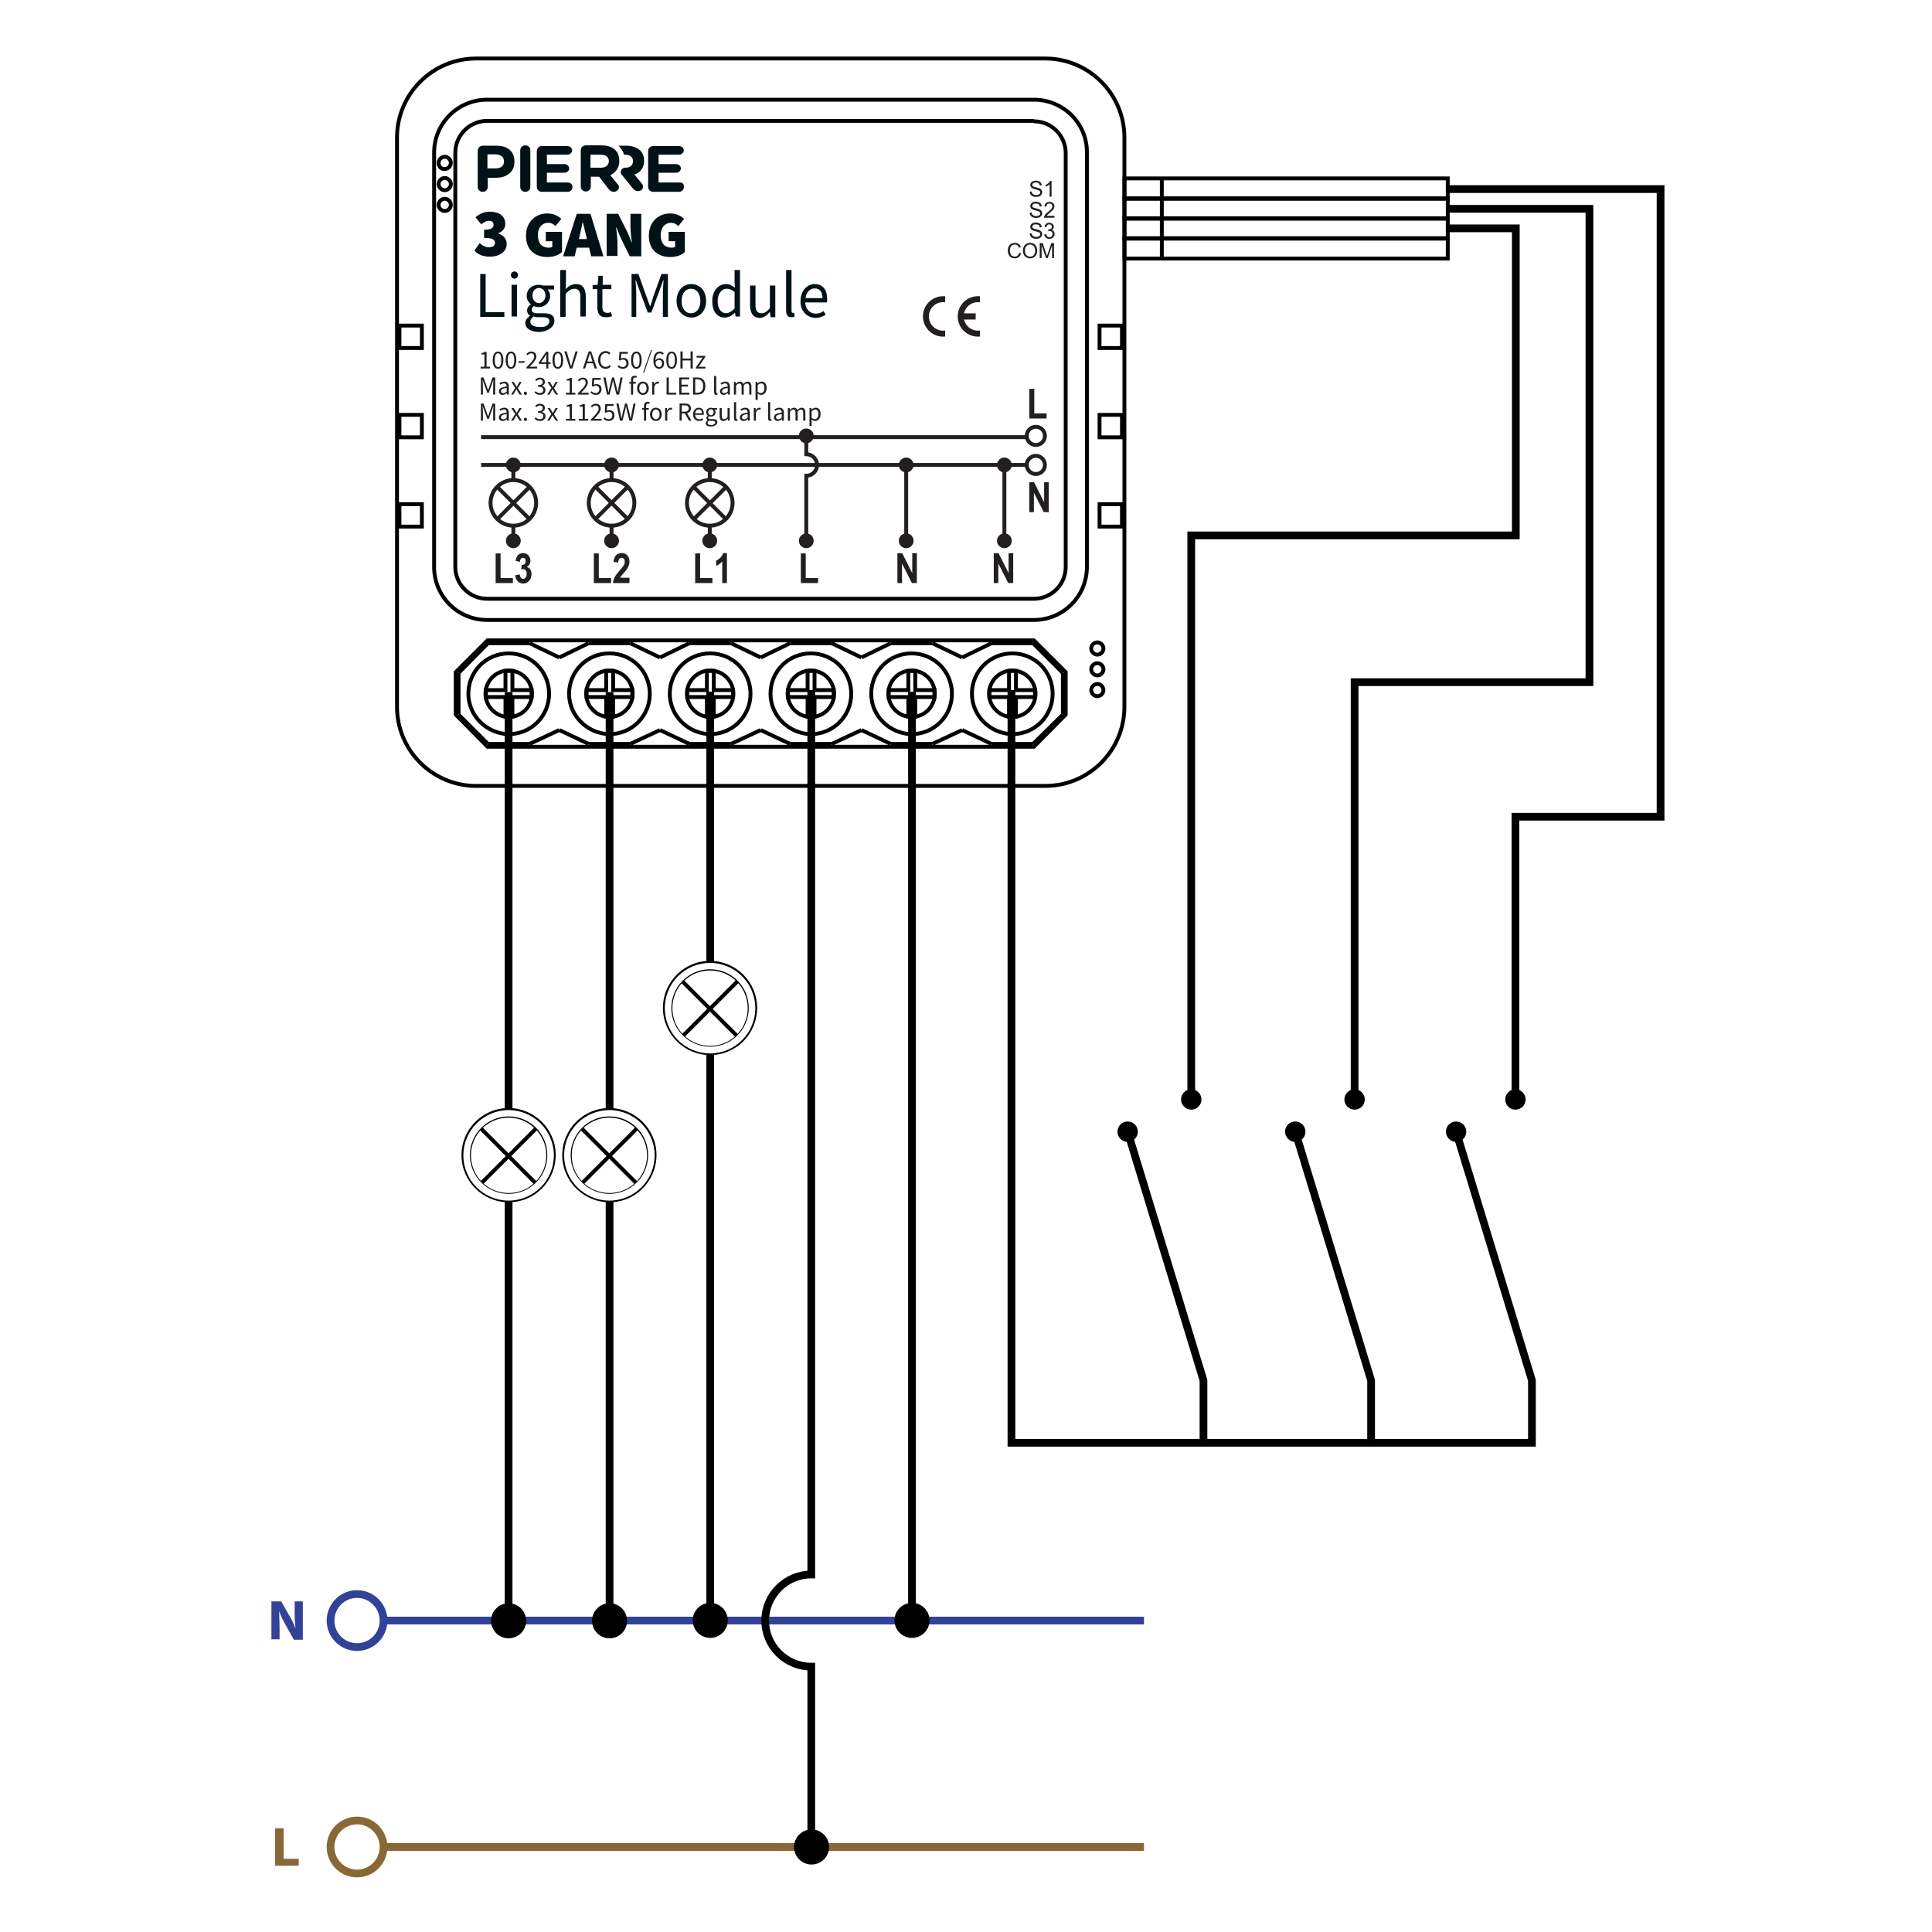 <?xml version="1.0" encoding="utf-8"?>
<!-- Generator: Adobe Illustrator 27.8.1, SVG Export Plug-In . SVG Version: 6.00 Build 0)  -->
<svg version="1.1" xmlns="http://www.w3.org/2000/svg" xmlns:xlink="http://www.w3.org/1999/xlink" x="0px" y="0px"
	 viewBox="0 0 500 500" style="enable-background:new 0 0 500 500;" xml:space="preserve">
<style type="text/css">
	.st0{display:none;}
	.st1{display:inline;}
	.st2{fill:none;stroke:#000000;stroke-width:2;stroke-miterlimit:10;}
	.st3{fill:none;stroke:#000000;stroke-width:2;stroke-linecap:round;stroke-miterlimit:10;}
	.st4{fill:none;stroke:#000000;stroke-linecap:round;stroke-miterlimit:10;}
	.st5{fill:#011216;}
	.st6{fill:none;stroke:#000000;stroke-miterlimit:10;}
	.st7{fill:#231F20;}
	.st8{fill-rule:evenodd;clip-rule:evenodd;fill:#231F20;}
	.st9{fill:none;stroke:#896837;stroke-width:2;stroke-miterlimit:10;}
	.st10{fill:none;stroke:#314297;stroke-width:2;stroke-miterlimit:10;}
	.st11{fill:#896837;}
	.st12{fill:#314297;}
	.st13{fill:none;}
</style>
<g id="Layer_3" class="st0">
</g>
<g id="Layer_1">
</g>
<g id="Layer_2">
</g>
<g id="Layer_4">
	<g>
		<g>
			<path class="st5" d="M122.767,64.839l1.382-1.913c0.691,0.638,1.506,1.063,2.303,1.063
				c0.992,0,1.629-0.354,1.629-1.063c0-0.85-0.443-1.346-2.799-1.346v-2.126
				c1.878,0,2.444-0.496,2.444-1.275c0-0.673-0.407-1.028-1.169-1.028c-0.744,0-1.275,0.319-1.984,0.921
				l-1.523-1.842c1.098-0.921,2.267-1.452,3.648-1.452c2.48,0,4.074,1.134,4.074,3.17
				c0,1.08-0.602,1.895-1.807,2.427v0.071c1.276,0.389,2.161,1.275,2.161,2.692
				c0,2.126-2.019,3.295-4.357,3.295C124.946,66.433,123.618,65.831,122.767,64.839z"/>
		</g>
		<path class="st5" d="M136.125,61.021c0-3.636,2.517-5.781,5.501-5.781c1.678,0,2.797,0.653,3.636,1.399
			L143.77,58.504c-0.559-0.466-1.026-0.839-1.958-0.839c-1.492,0-2.611,1.212-2.611,3.17
			c0,2.051,0.932,3.263,2.89,3.263c0.28,0,0.653-0.093,0.839-0.186v-1.492h-1.678v-2.424h4.196
			v5.221c-0.746,0.746-2.144,1.305-3.73,1.305C138.549,66.522,136.125,64.751,136.125,61.021
			L136.125,61.021z M149.271,55.334h3.543l3.357,11.002h-3.17l-1.305-5.315
			c-0.28-1.026-0.559-2.424-0.839-3.45h-0.093c-0.186,1.119-0.559,2.424-0.746,3.45l-1.305,5.315
			h-2.984L149.271,55.334L149.271,55.334z M148.339,61.861h5.408v2.238h-5.408V61.861z M157.01,55.334
			h2.984l2.424,4.848l1.026,2.517h0.093c-0.186-1.212-0.373-2.89-0.373-4.196v-3.17h2.797v11.002
			h-2.984l-2.424-4.942l-1.026-2.517h-0.093c0.186,1.305,0.373,2.89,0.373,4.196v3.17h-2.797
			V55.334L157.01,55.334z M167.919,61.021c0-3.636,2.517-5.781,5.501-5.781
			c1.678,0,2.797,0.653,3.636,1.399l-1.492,1.865c-0.559-0.466-1.026-0.839-1.958-0.839
			c-1.492,0-2.611,1.212-2.611,3.17c0,2.051,0.932,3.263,2.89,3.263c0.28,0,0.653-0.093,0.839-0.186
			v-1.492h-1.678v-2.424h4.196v5.221c-0.746,0.746-2.144,1.305-3.73,1.305
			C170.343,66.522,167.919,64.751,167.919,61.021L167.919,61.021z M124.283,70.905h1.399v9.883h4.848
			v1.212h-6.247V70.905L124.283,70.905z M132.208,71.184c0-0.559,0.466-0.932,0.932-0.932
			c0.466,0,0.932,0.373,0.932,0.932s-0.466,0.932-0.932,0.932
			C132.675,72.117,132.208,71.744,132.208,71.184z M132.395,73.702h1.399v8.205h-1.399V73.702z
			 M135.938,83.585c0-0.653,0.466-1.305,1.212-1.865v-0.093c-0.466-0.186-0.746-0.653-0.746-1.305
			s0.466-1.212,0.932-1.492v-0.093c-0.559-0.466-1.026-1.212-1.026-2.144
			c0-1.772,1.399-2.89,3.077-2.89c0.466,0,0.839,0.093,1.119,0.186h2.89v1.026h-1.678
			c0.373,0.373,0.653,0.932,0.653,1.678c0,1.678-1.305,2.89-2.984,2.89
			c-0.373,0-0.839-0.093-1.212-0.28c-0.28,0.186-0.559,0.559-0.559,0.932
			c0,0.559,0.373,0.932,1.399,0.932h1.585c1.958,0,2.89,0.559,2.89,1.958
			c0,1.492-1.678,2.89-4.196,2.89C137.337,85.823,135.938,84.984,135.938,83.585L135.938,83.585z
			 M142.185,83.119c0-0.746-0.559-1.026-1.678-1.026h-1.399c-0.28,0-0.653-0.093-1.026-0.186
			c-0.559,0.466-0.839,0.932-0.839,1.305c0,0.932,0.932,1.399,2.424,1.399
			C141.159,84.797,142.185,84.051,142.185,83.119L142.185,83.119z M141.159,76.499
			c0-1.212-0.746-1.958-1.678-1.958c-0.932,0-1.678,0.746-1.678,1.958s0.839,1.958,1.678,1.958
			S141.159,77.618,141.159,76.499z M145.075,69.879h1.399v3.263l-0.093,1.678
			c0.746-0.746,1.585-1.305,2.704-1.305c1.678,0,2.517,1.119,2.517,3.263v5.128h-1.399v-5.035
			c0-1.492-0.466-2.144-1.585-2.144c-0.839,0-1.399,0.466-2.238,1.305v5.967h-1.399V69.972h0.093
			V69.879z M154.586,79.389V74.821h-1.212v-1.026l1.305-0.093l0.186-2.331h1.119v2.331h2.238v1.119
			h-2.331v4.569c0,0.932,0.28,1.585,1.305,1.585c0.28,0,0.653-0.093,0.932-0.186l0.28,1.026
			c-0.466,0.186-1.026,0.28-1.492,0.28C155.145,82.186,154.586,81.068,154.586,79.389L154.586,79.389z
			 M163.536,70.905h1.678l2.144,5.967c0.28,0.746,0.559,1.585,0.839,2.331h0.093
			c0.28-0.746,0.559-1.585,0.746-2.331l2.144-5.967h1.678v11.095h-1.305v-6.154
			c0-0.932,0.093-2.331,0.186-3.263h-0.093l-0.932,2.517l-2.144,5.781h-0.932l-2.144-5.781
			l-0.932-2.517h-0.093c0.093,0.932,0.186,2.331,0.186,3.263v6.154h-1.212V70.905H163.536z
			 M175.098,77.897c0-2.797,1.772-4.382,3.823-4.382s3.823,1.585,3.823,4.382
			c0,2.704-1.772,4.289-3.823,4.289C176.87,82.093,175.098,80.601,175.098,77.897z M181.252,77.897
			c0-1.865-0.932-3.17-2.424-3.17c-1.492,0-2.424,1.305-2.424,3.17s0.932,3.17,2.424,3.17
			C180.319,81.068,181.252,79.762,181.252,77.897z M184.329,77.897c0-2.704,1.678-4.382,3.543-4.382
			c0.932,0,1.585,0.373,2.331,0.932l-0.093-1.399v-3.17h1.399V81.907h-1.119l-0.186-0.932h-0.093
			c-0.653,0.653-1.492,1.212-2.517,1.212C185.541,82.186,184.329,80.601,184.329,77.897z M190.109,79.855
			v-4.289c-0.653-0.559-1.305-0.839-2.051-0.839c-1.305,0-2.331,1.305-2.331,3.17
			c0,1.958,0.839,3.17,2.238,3.17C188.711,80.974,189.363,80.601,190.109,79.855z M194.119,79.016
			v-5.128h1.399v5.035c0,1.492,0.466,2.144,1.585,2.144c0.839,0,1.399-0.466,2.144-1.305v-5.874h1.399
			v8.205h-1.212l-0.186-1.305h-0.093c-0.746,0.932-1.585,1.492-2.704,1.492
			C194.958,82.186,194.119,81.068,194.119,79.016L194.119,79.016z M203.442,80.322V69.879h1.399v10.536
			c0,0.466,0.186,0.559,0.373,0.559c0.093,0,0.186,0,0.28-0.093l0.186,1.026
			c-0.186,0.093-0.466,0.186-0.839,0.186C203.909,82.186,203.442,81.534,203.442,80.322L203.442,80.322z
			 M207.172,77.897c0-2.704,1.772-4.382,3.636-4.382c2.144,0,3.263,1.492,3.263,3.916
			c0,0.28,0,0.559-0.093,0.839h-5.594c0.093,1.678,1.119,2.89,2.704,2.89
			c0.839,0,1.399-0.186,2.051-0.653l0.559,0.932c-0.746,0.466-1.585,0.839-2.704,0.839
			C208.943,82.186,207.079,80.601,207.172,77.897L207.172,77.897z M212.859,77.152
			c0-1.678-0.746-2.517-2.051-2.517c-1.119,0-2.144,0.932-2.331,2.517H212.859z M160.273,41.628
			L160.273,41.628c0-0.559-0.093-1.119-0.28-1.678c-0.186-0.466-0.466-0.839-0.746-1.119
			c-0.746-0.746-1.958-1.212-3.543-1.212h-4.102c-0.746,0-1.305,0.559-1.305,1.305v9.324
			c0,0.746,0.559,1.305,1.305,1.305s1.305-0.559,1.305-1.305V45.73h2.144l2.517,3.263
			c0.28,0.373,0.746,0.653,1.305,0.653s1.305-0.466,1.305-1.212c0-0.373-0.186-0.653-0.466-0.932
			l-1.772-2.144C159.341,44.611,160.273,43.493,160.273,41.628L160.273,41.628z M157.569,41.721
			c0,0.932-0.746,1.678-2.051,1.678h-2.704v-3.357h2.611C156.823,40.043,157.569,40.602,157.569,41.721
			L157.569,41.721z M128.572,37.712h-3.636c-0.746,0-1.305,0.559-1.305,1.305v9.324
			c0,0.746,0.559,1.305,1.305,1.305c0.746,0,1.305-0.559,1.305-1.305v-2.331h2.051
			c2.704,0,4.848-1.399,4.848-4.102v-0.186C133.141,39.297,131.463,37.712,128.572,37.712L128.572,37.712z
			 M130.437,41.814c0,1.026-0.746,1.772-2.144,1.772h-2.144v-3.636h2.051
			C129.691,40.043,130.437,40.602,130.437,41.814L130.437,41.814z M135.938,37.619
			c-0.746,0-1.305,0.559-1.305,1.305v9.417c0,0.746,0.559,1.305,1.305,1.305s1.305-0.559,1.305-1.305
			v-9.417C137.337,38.178,136.684,37.619,135.938,37.619z M147.033,47.222h-5.501v-2.517h4.569
			c0.653,0,1.212-0.559,1.212-1.119c0-0.559-0.559-1.119-1.212-1.119h-4.569v-2.424h5.315
			c0.653,0,1.212-0.559,1.212-1.119c0-0.653-0.559-1.119-1.212-1.119h-6.62
			c-0.746,0-1.305,0.559-1.305,1.305v9.231c0,0.746,0.559,1.305,1.305,1.305h6.713
			c0.653,0,1.212-0.559,1.212-1.119C148.245,47.782,147.686,47.315,147.033,47.222L147.033,47.222z
			 M175.937,47.222h-5.501v-2.517h4.569c0.653,0,1.212-0.559,1.212-1.119
			c0-0.559-0.559-1.119-1.212-1.119h-4.569v-2.424h5.315c0.653,0,1.212-0.559,1.212-1.119
			c0-0.653-0.559-1.119-1.212-1.119h-6.713c-0.746,0-1.305,0.559-1.305,1.305v9.231
			c0,0.746,0.559,1.305,1.305,1.305h6.713c0.653,0,1.212-0.559,1.212-1.119
			C177.149,47.688,176.59,47.222,175.937,47.222L175.937,47.222z M164.189,45.171l1.772,2.144
			c0.186,0.28,0.466,0.559,0.466,0.932c0,0.746-0.559,1.212-1.305,1.212
			c-0.653,0-0.932-0.28-1.305-0.653l-2.797-3.45l-0.186-0.186
			c-0.186-0.186-0.186-0.373-0.186-0.559c0,0,0,0,0-0.093c0-0.373,0.186-0.746,0.559-0.932
			c0.186-0.186,0.466-0.186,0.653-0.186c1.212,0,1.958-0.653,1.958-1.678l0,0
			c0-1.119-0.746-1.678-2.144-1.678h-0.186c-0.186-0.839-0.653-1.492-1.212-2.144
			c-0.093-0.093-0.186-0.186-0.28-0.186h2.144c1.492,0,2.704,0.466,3.543,1.212
			c0.653,0.653,1.026,1.585,1.026,2.704v0.093C166.613,43.493,165.681,44.705,164.189,45.171
			L164.189,45.171z"/>
		<path class="st6" d="M270.526,203.394H123.217c-11.291,0-20.471-9.18-20.471-20.471V35.614
			c0-11.291,9.18-20.471,20.471-20.471h147.309c11.291,0,20.471,9.18,20.471,20.471v147.309
			C290.997,194.214,281.817,203.394,270.526,203.394z"/>
		<path class="st6" d="M267.571,31.393c4.537,0,8.231,3.693,8.231,8.231v107.105
			c0,4.537-3.693,8.231-8.231,8.231H126.066c-4.537,0-8.231-3.693-8.231-8.231V39.518
			c0-4.537,3.693-8.231,8.231-8.231h141.506 M267.571,25.8H126.066
			c-7.598,0-13.718,6.12-13.718,13.718v107.211c0,7.598,6.12,13.718,13.718,13.718h141.506
			c7.598,0,13.718-6.12,13.718-13.718V39.518C281.395,31.92,275.169,25.8,267.571,25.8z"/>
		<polygon class="st6" points="267.571,193.264 126.171,193.264 117.941,184.928 117.941,173.954 
			126.171,165.723 267.571,165.723 275.802,173.954 275.802,184.928 		"/>
		<line class="st6" x1="118.679" y1="184.928" x2="126.277" y2="192.526"/>
		<line class="st6" x1="144.743" y1="188.938" x2="152.341" y2="192.526"/>
		<line class="st6" x1="126.277" y1="192.526" x2="137.04" y2="192.526"/>
		<line class="st6" x1="152.341" y1="192.526" x2="163.104" y2="192.526"/>
		<line class="st6" x1="178.405" y1="192.526" x2="189.168" y2="192.526"/>
		<line class="st6" x1="204.469" y1="192.526" x2="215.232" y2="192.526"/>
		<line class="st6" x1="230.533" y1="192.526" x2="241.296" y2="192.526"/>
		<line class="st6" x1="256.597" y1="192.526" x2="267.36" y2="192.526"/>
		<line class="st6" x1="170.807" y1="188.938" x2="178.405" y2="192.526"/>
		<line class="st6" x1="144.743" y1="170.155" x2="137.04" y2="166.462"/>
		<line class="st6" x1="196.871" y1="188.938" x2="204.469" y2="192.526"/>
		<line class="st6" x1="118.679" y1="174.165" x2="118.679" y2="184.928"/>
		<line class="st6" x1="267.36" y1="166.462" x2="256.597" y2="166.462"/>
		<line class="st6" x1="241.296" y1="166.462" x2="230.533" y2="166.462"/>
		<line class="st6" x1="215.232" y1="166.462" x2="204.469" y2="166.462"/>
		<line class="st6" x1="189.168" y1="166.462" x2="178.405" y2="166.462"/>
		<line class="st6" x1="163.104" y1="166.462" x2="152.341" y2="166.462"/>
		<line class="st6" x1="137.04" y1="166.462" x2="126.277" y2="166.462"/>
		<line class="st6" x1="170.807" y1="170.155" x2="163.104" y2="166.462"/>
		<line class="st6" x1="222.935" y1="188.938" x2="230.533" y2="192.526"/>
		<line class="st6" x1="196.871" y1="170.155" x2="189.168" y2="166.462"/>
		<line class="st6" x1="248.999" y1="188.938" x2="256.597" y2="192.526"/>
		<line class="st6" x1="222.935" y1="170.155" x2="215.232" y2="166.462"/>
		<line class="st6" x1="248.999" y1="170.155" x2="241.296" y2="166.462"/>
		<line class="st6" x1="275.064" y1="174.165" x2="267.36" y2="166.462"/>
		<line class="st6" x1="126.277" y1="166.462" x2="118.679" y2="174.165"/>
		<line class="st6" x1="152.341" y1="166.462" x2="144.743" y2="170.155"/>
		<line class="st6" x1="178.405" y1="166.462" x2="170.807" y2="170.155"/>
		<line class="st6" x1="137.04" y1="192.526" x2="144.743" y2="188.938"/>
		<line class="st6" x1="204.469" y1="166.462" x2="196.871" y2="170.155"/>
		<line class="st6" x1="275.064" y1="184.928" x2="275.064" y2="174.165"/>
		<line class="st6" x1="163.104" y1="192.526" x2="170.807" y2="188.938"/>
		<line class="st6" x1="230.533" y1="166.462" x2="222.935" y2="170.155"/>
		<line class="st6" x1="189.168" y1="192.526" x2="196.871" y2="188.938"/>
		<line class="st6" x1="256.597" y1="166.462" x2="248.999" y2="170.155"/>
		<line class="st6" x1="215.232" y1="192.526" x2="222.935" y2="188.938"/>
		<line class="st6" x1="241.296" y1="192.526" x2="248.999" y2="188.938"/>
		<line class="st6" x1="267.36" y1="192.526" x2="275.064" y2="184.928"/>
		<path class="st6" d="M121.212,179.546c0-5.804,4.643-10.447,10.447-10.447
			c5.804,0,10.447,4.643,10.447,10.447c0,5.804-4.643,10.447-10.447,10.447
			C125.96,189.887,121.212,185.245,121.212,179.546z"/>
		<path class="st6" d="M147.276,179.546c0-5.804,4.643-10.447,10.447-10.447
			c5.804,0,10.447,4.643,10.447,10.447c0,5.804-4.643,10.447-10.447,10.447
			C152.024,189.887,147.276,185.245,147.276,179.546z"/>
		<path class="st6" d="M173.34,179.546c0-5.804,4.643-10.447,10.447-10.447
			c5.804,0,10.447,4.643,10.447,10.447c0,5.804-4.643,10.447-10.447,10.447
			C178.088,189.887,173.34,185.245,173.34,179.546z"/>
		<path class="st6" d="M125.644,179.546c0-3.271,2.638-6.015,6.015-6.015c3.271,0,6.015,2.638,6.015,6.015
			c0,3.271-2.638,6.015-6.015,6.015C128.387,185.561,125.644,182.818,125.644,179.546z"/>
		<path class="st6" d="M113.509,42.156c0-0.844,0.739-1.583,1.583-1.583c0.844,0,1.583,0.739,1.583,1.583
			c0,0.844-0.739,1.583-1.583,1.583C114.247,43.844,113.509,43.106,113.509,42.156z"/>
		<path class="st6" d="M113.509,47.643c0-0.844,0.739-1.583,1.583-1.583c0.844,0,1.583,0.739,1.583,1.583
			c0,0.844-0.739,1.583-1.583,1.583S113.509,48.487,113.509,47.643z"/>
		<path class="st6" d="M113.509,53.025c0-0.844,0.739-1.583,1.583-1.583c0.844,0,1.583,0.739,1.583,1.583
			c0,0.844-0.739,1.583-1.583,1.583S113.509,53.869,113.509,53.025z"/>
		<path class="st6" d="M282.403,167.833c0-0.844,0.739-1.583,1.583-1.583c0.844,0,1.583,0.739,1.583,1.583
			s-0.739,1.583-1.583,1.583C283.142,169.416,282.403,168.677,282.403,167.833z"/>
		<path class="st6" d="M282.403,173.215c0-0.844,0.739-1.583,1.583-1.583c0.844,0,1.583,0.739,1.583,1.583
			s-0.739,1.583-1.583,1.583C283.142,174.798,282.403,174.059,282.403,173.215z"/>
		<path class="st6" d="M282.403,178.597c0-0.844,0.739-1.583,1.583-1.583c0.844,0,1.583,0.739,1.583,1.583
			s-0.739,1.583-1.583,1.583C283.142,180.179,282.403,179.441,282.403,178.597z"/>
		<path class="st6" d="M151.708,179.546c0-3.271,2.638-6.015,6.015-6.015c3.271,0,6.015,2.638,6.015,6.015
			c0,3.271-2.638,6.015-6.015,6.015C154.451,185.561,151.708,182.818,151.708,179.546z"/>
		<path class="st6" d="M177.772,179.546c0-3.271,2.638-6.015,6.015-6.015c3.271,0,6.015,2.638,6.015,6.015
			c0,3.271-2.638,6.015-6.015,6.015C180.515,185.561,177.772,182.818,177.772,179.546z"/>
		<path class="st6" d="M199.404,179.546c0-5.804,4.643-10.447,10.447-10.447
			c5.804,0,10.447,4.643,10.447,10.447c0,5.804-4.643,10.447-10.447,10.447
			C204.152,189.887,199.404,185.245,199.404,179.546z"/>
		<path class="st6" d="M225.468,179.546c0-5.804,4.643-10.447,10.447-10.447s10.447,4.643,10.447,10.447
			c0,5.804-4.643,10.447-10.447,10.447C230.216,189.887,225.468,185.245,225.468,179.546z"/>
		<path class="st6" d="M251.532,179.546c0-5.804,4.643-10.447,10.447-10.447s10.447,4.643,10.447,10.447
			c0,5.804-4.643,10.447-10.447,10.447C256.281,189.887,251.532,185.245,251.532,179.546z"/>
		<path class="st6" d="M203.836,179.546c0-3.271,2.638-6.015,6.015-6.015c3.271,0,6.015,2.638,6.015,6.015
			c0,3.271-2.638,6.015-6.015,6.015C206.579,185.561,203.836,182.818,203.836,179.546z"/>
		<path class="st6" d="M229.9,179.546c0-3.271,2.638-6.015,6.015-6.015c3.271,0,6.015,2.638,6.015,6.015
			c0,3.271-2.638,6.015-6.015,6.015C232.644,185.561,229.9,182.818,229.9,179.546z"/>
		<path class="st6" d="M255.964,179.546c0-3.271,2.638-6.015,6.015-6.015c3.271,0,6.015,2.638,6.015,6.015
			c0,3.271-2.638,6.015-6.015,6.015C258.708,185.561,255.964,182.818,255.964,179.546z"/>
		<polygon class="st6" points="137.568,178.597 132.608,178.597 132.608,173.637 130.814,173.637 
			130.814,178.597 125.749,178.597 125.749,180.39 130.814,180.39 130.814,185.456 132.608,185.456 
			132.608,180.39 137.568,180.39 		"/>
		<polygon class="st6" points="163.632,178.597 158.672,178.597 158.672,173.637 156.878,173.637 
			156.878,178.597 151.813,178.597 151.813,180.39 156.878,180.39 156.878,185.456 158.672,185.456 
			158.672,180.39 163.632,180.39 		"/>
		<polygon class="st6" points="189.696,178.597 184.736,178.597 184.736,173.637 182.942,173.637 
			182.942,178.597 177.877,178.597 177.877,180.39 182.942,180.39 182.942,185.456 184.736,185.456 
			184.736,180.39 189.696,180.39 		"/>
		<polygon class="st6" points="215.76,178.597 210.8,178.597 210.8,173.637 209.006,173.637 
			209.006,178.597 203.941,178.597 203.941,180.39 209.006,180.39 209.006,185.456 210.8,185.456 
			210.8,180.39 215.76,180.39 		"/>
		<polygon class="st6" points="241.824,178.597 236.864,178.597 236.864,173.637 235.071,173.637 
			235.071,178.597 230.005,178.597 230.005,180.39 235.071,180.39 235.071,185.456 236.864,185.456 
			236.864,180.39 241.824,180.39 		"/>
		<polygon class="st6" points="267.888,178.597 262.928,178.597 262.928,173.637 261.135,173.637 
			261.135,178.597 256.069,178.597 256.069,180.39 261.135,180.39 261.135,185.456 262.928,185.456 
			262.928,180.39 267.888,180.39 		"/>
		<rect x="103.378" y="84.26" class="st6" width="5.804" height="5.804"/>
		<rect x="103.378" y="107.369" class="st6" width="5.804" height="5.804"/>
		<rect x="103.378" y="130.478" class="st6" width="5.804" height="5.804"/>
		<rect x="284.561" y="84.26" class="st6" width="5.804" height="5.804"/>
		<rect x="284.561" y="107.369" class="st6" width="5.804" height="5.804"/>
		<rect x="284.561" y="130.478" class="st6" width="5.804" height="5.804"/>
		<path class="st7" d="M266.478,49.588l0.51-0.045c0.023,0.204,0.079,0.371,0.167,0.501
			c0.089,0.131,0.227,0.237,0.41,0.318c0.187,0.081,0.396,0.121,0.627,0.121
			c0.205,0,0.387-0.031,0.544-0.093c0.157-0.06,0.275-0.144,0.352-0.252
			c0.076-0.106,0.114-0.222,0.114-0.348c0-0.129-0.036-0.24-0.111-0.336
			c-0.074-0.096-0.195-0.175-0.367-0.242c-0.109-0.041-0.351-0.108-0.725-0.199
			c-0.376-0.089-0.637-0.174-0.788-0.255c-0.195-0.101-0.341-0.228-0.435-0.379
			c-0.096-0.151-0.142-0.319-0.142-0.508c0-0.205,0.058-0.397,0.174-0.576
			c0.117-0.18,0.288-0.316,0.513-0.407c0.225-0.094,0.473-0.141,0.748-0.141
			c0.303,0,0.569,0.05,0.799,0.147c0.232,0.098,0.407,0.24,0.533,0.429
			c0.124,0.19,0.19,0.404,0.2,0.642l-0.518,0.04c-0.026-0.258-0.121-0.453-0.283-0.584
			c-0.159-0.131-0.395-0.197-0.708-0.197c-0.328,0-0.564,0.06-0.715,0.179
			c-0.149,0.119-0.223,0.265-0.223,0.432c0,0.147,0.051,0.268,0.159,0.362
			c0.103,0.094,0.374,0.192,0.812,0.291c0.44,0.098,0.74,0.185,0.903,0.26
			c0.238,0.109,0.412,0.248,0.525,0.415c0.114,0.169,0.17,0.361,0.17,0.581
			c0,0.217-0.061,0.42-0.185,0.612c-0.126,0.192-0.304,0.341-0.538,0.448
			c-0.232,0.106-0.493,0.159-0.784,0.159c-0.369,0-0.678-0.053-0.928-0.161
			c-0.248-0.108-0.443-0.27-0.586-0.485C266.561,50.104,266.486,49.861,266.478,49.588"/>
		<path class="st7" d="M272.143,50.898h-0.501v-3.19c-0.119,0.116-0.278,0.23-0.473,0.344
			c-0.195,0.116-0.372,0.202-0.526,0.26v-0.483c0.28-0.132,0.525-0.293,0.733-0.478
			c0.21-0.189,0.359-0.371,0.447-0.546h0.321V50.898z"/>
		<path class="st7" d="M266.478,55.034l0.51-0.045c0.023,0.204,0.079,0.371,0.167,0.501
			c0.089,0.131,0.227,0.237,0.41,0.318c0.187,0.081,0.396,0.121,0.627,0.121
			c0.205,0,0.387-0.031,0.544-0.093c0.157-0.06,0.275-0.144,0.352-0.252
			c0.076-0.106,0.114-0.222,0.114-0.349c0-0.127-0.036-0.238-0.111-0.334
			c-0.074-0.096-0.195-0.175-0.367-0.242c-0.109-0.041-0.351-0.108-0.725-0.199
			c-0.376-0.089-0.637-0.174-0.788-0.253c-0.195-0.103-0.341-0.23-0.435-0.381
			c-0.096-0.151-0.142-0.319-0.142-0.508c0-0.205,0.058-0.397,0.174-0.576
			c0.117-0.18,0.288-0.316,0.513-0.407c0.225-0.093,0.473-0.141,0.748-0.141
			c0.303,0,0.569,0.05,0.799,0.147c0.232,0.098,0.407,0.24,0.533,0.429
			c0.124,0.189,0.19,0.404,0.2,0.642l-0.518,0.04c-0.026-0.258-0.121-0.453-0.283-0.584
			c-0.159-0.131-0.395-0.197-0.708-0.197c-0.328,0-0.564,0.06-0.715,0.179
			c-0.149,0.119-0.223,0.265-0.223,0.432c0,0.147,0.051,0.268,0.159,0.362
			c0.103,0.094,0.374,0.192,0.812,0.291c0.44,0.098,0.74,0.185,0.903,0.26
			c0.238,0.109,0.412,0.248,0.525,0.415c0.114,0.169,0.17,0.361,0.17,0.581
			c0,0.217-0.061,0.42-0.185,0.612c-0.126,0.192-0.304,0.341-0.538,0.448
			c-0.232,0.106-0.493,0.159-0.784,0.159c-0.369,0-0.678-0.053-0.928-0.161
			c-0.248-0.108-0.443-0.27-0.586-0.485C266.561,55.55,266.486,55.307,266.478,55.034"/>
		<path class="st7" d="M272.89,55.862v0.482h-2.696c-0.005-0.121,0.015-0.237,0.058-0.347
			c0.068-0.184,0.179-0.364,0.329-0.543c0.151-0.179,0.369-0.384,0.655-0.617
			c0.443-0.364,0.743-0.652,0.899-0.864c0.156-0.212,0.235-0.414,0.235-0.602
			c0-0.199-0.071-0.366-0.213-0.501c-0.142-0.137-0.328-0.205-0.554-0.205
			c-0.243,0-0.435,0.073-0.579,0.217c-0.146,0.146-0.218,0.346-0.22,0.601l-0.515-0.053
			c0.035-0.384,0.167-0.675,0.397-0.877c0.232-0.202,0.539-0.301,0.928-0.301
			c0.391,0,0.698,0.108,0.927,0.326c0.23,0.217,0.343,0.485,0.343,0.806
			c0,0.164-0.033,0.323-0.099,0.482c-0.066,0.157-0.179,0.323-0.334,0.498
			c-0.152,0.174-0.412,0.412-0.769,0.717c-0.301,0.253-0.493,0.424-0.579,0.513
			c-0.086,0.091-0.157,0.18-0.212,0.271H272.89z"/>
		<path class="st7" d="M266.478,60.425l0.51-0.045c0.023,0.204,0.079,0.371,0.167,0.501
			c0.089,0.131,0.227,0.238,0.41,0.318c0.187,0.081,0.396,0.121,0.627,0.121
			c0.205,0,0.387-0.03,0.544-0.093c0.157-0.06,0.275-0.144,0.352-0.252
			c0.076-0.106,0.114-0.222,0.114-0.347c0-0.127-0.036-0.24-0.111-0.336
			c-0.074-0.096-0.195-0.175-0.367-0.24c-0.109-0.043-0.351-0.109-0.725-0.2
			c-0.376-0.089-0.637-0.174-0.788-0.253c-0.195-0.103-0.341-0.23-0.435-0.381
			c-0.096-0.151-0.142-0.319-0.142-0.508c0-0.205,0.058-0.397,0.174-0.576
			c0.117-0.18,0.288-0.316,0.513-0.407c0.225-0.093,0.473-0.141,0.748-0.141
			c0.303,0,0.569,0.05,0.799,0.147c0.232,0.098,0.407,0.24,0.533,0.429
			c0.124,0.19,0.19,0.404,0.2,0.642l-0.518,0.04c-0.026-0.258-0.121-0.453-0.283-0.584
			c-0.159-0.131-0.395-0.197-0.708-0.197c-0.328,0-0.564,0.06-0.715,0.179
			c-0.149,0.121-0.223,0.265-0.223,0.432c0,0.147,0.051,0.268,0.159,0.362
			c0.103,0.094,0.374,0.192,0.812,0.291c0.44,0.098,0.74,0.185,0.903,0.26
			c0.238,0.109,0.412,0.248,0.525,0.415c0.114,0.169,0.17,0.361,0.17,0.581
			c0,0.217-0.061,0.42-0.185,0.612c-0.126,0.192-0.304,0.341-0.538,0.448
			c-0.232,0.106-0.493,0.159-0.784,0.159c-0.369,0-0.678-0.053-0.928-0.161
			c-0.248-0.108-0.443-0.27-0.586-0.485C266.561,60.942,266.486,60.698,266.478,60.425"/>
		<path class="st7" d="M270.261,60.659l0.501-0.068c0.056,0.285,0.154,0.488,0.293,0.614
			c0.139,0.126,0.306,0.189,0.505,0.189c0.237,0,0.435-0.081,0.597-0.245
			c0.16-0.164,0.243-0.366,0.243-0.607c0-0.23-0.076-0.419-0.227-0.569
			c-0.151-0.147-0.341-0.223-0.571-0.223c-0.096,0-0.213,0.018-0.354,0.056l0.055-0.44
			c0.033,0.005,0.061,0.007,0.081,0.007c0.213,0,0.405-0.056,0.576-0.167
			c0.17-0.111,0.256-0.283,0.256-0.515c0-0.184-0.061-0.336-0.187-0.457
			c-0.124-0.121-0.283-0.18-0.482-0.18c-0.195,0-0.357,0.061-0.487,0.184
			c-0.131,0.122-0.213,0.306-0.25,0.551l-0.501-0.089c0.061-0.336,0.2-0.596,0.417-0.781
			c0.217-0.184,0.486-0.276,0.809-0.276c0.223,0,0.429,0.048,0.616,0.144
			c0.187,0.094,0.331,0.225,0.429,0.391c0.101,0.165,0.149,0.339,0.149,0.525
			c0,0.177-0.046,0.338-0.141,0.482c-0.094,0.146-0.235,0.26-0.42,0.346
			c0.242,0.056,0.429,0.17,0.561,0.346c0.134,0.175,0.2,0.396,0.2,0.657
			c0,0.357-0.129,0.659-0.389,0.907c-0.258,0.247-0.587,0.371-0.985,0.371
			c-0.357,0-0.654-0.106-0.892-0.319C270.43,61.275,270.296,60.998,270.261,60.659"/>
		<path class="st7" d="M263.734,65.431l0.515,0.129c-0.109,0.422-0.301,0.743-0.581,0.965
			s-0.622,0.333-1.026,0.333c-0.419,0-0.758-0.084-1.019-0.255c-0.263-0.17-0.463-0.417-0.599-0.74
			c-0.137-0.324-0.205-0.67-0.205-1.041c0-0.404,0.078-0.756,0.232-1.056
			c0.156-0.301,0.374-0.53,0.659-0.687c0.285-0.156,0.599-0.233,0.942-0.233
			c0.387,0,0.713,0.098,0.978,0.296c0.266,0.197,0.45,0.475,0.553,0.834l-0.505,0.117
			c-0.089-0.281-0.22-0.486-0.391-0.616c-0.172-0.129-0.387-0.194-0.647-0.194
			c-0.298,0-0.546,0.073-0.746,0.215c-0.2,0.142-0.341,0.334-0.422,0.576
			c-0.081,0.24-0.122,0.488-0.122,0.743c0,0.331,0.048,0.619,0.144,0.865
			c0.096,0.245,0.247,0.43,0.448,0.551c0.204,0.121,0.424,0.182,0.659,0.182
			c0.288,0,0.531-0.083,0.731-0.248C263.529,66.004,263.664,65.757,263.734,65.431"/>
		<path class="st7" d="M264.725,64.902c0-0.644,0.172-1.148,0.518-1.511c0.346-0.366,0.793-0.548,1.339-0.548
			c0.359,0,0.682,0.086,0.97,0.256c0.286,0.172,0.505,0.41,0.657,0.717
			c0.151,0.306,0.227,0.652,0.227,1.041c0,0.394-0.081,0.746-0.24,1.056
			c-0.157,0.311-0.382,0.546-0.673,0.705c-0.291,0.159-0.606,0.24-0.942,0.24
			c-0.366,0-0.692-0.088-0.98-0.265c-0.288-0.177-0.506-0.417-0.654-0.723
			C264.799,65.565,264.725,65.243,264.725,64.902 M265.254,64.91c0,0.467,0.124,0.836,0.376,1.105
			c0.252,0.268,0.566,0.402,0.947,0.402c0.386,0,0.705-0.136,0.953-0.407
			c0.25-0.271,0.376-0.657,0.376-1.157c0-0.316-0.055-0.591-0.161-0.826
			c-0.108-0.237-0.263-0.419-0.468-0.548c-0.205-0.131-0.437-0.195-0.692-0.195
			c-0.364,0-0.677,0.126-0.938,0.376S265.254,64.326,265.254,64.91"/>
		<path class="st7" d="M269.079,66.791v-3.879h0.773l0.917,2.747c0.084,0.255,0.147,0.447,0.187,0.574
			c0.043-0.142,0.113-0.349,0.205-0.622l0.928-2.699h0.69v3.879h-0.495v-3.247l-1.125,3.247h-0.463
			l-1.122-3.303v3.303H269.079z"/>
		<g>
			<path class="st8" d="M244.608,85.545v1.551c-0.169,0.017-0.343,0.026-0.518,0.026
				c-2.885,0-5.237-2.352-5.237-5.235c0-2.883,2.352-5.235,5.237-5.235c0.175,0,0.348,0.009,0.518,0.026
				v1.551c-0.169-0.024-0.343-0.037-0.518-0.037c-2.036,0-3.697,1.661-3.697,3.695
				c0,2.036,1.661,3.695,3.697,3.695C244.265,85.582,244.439,85.569,244.608,85.545L244.608,85.545z"/>
			<path class="st8" d="M249.48,81.088h3.024v1.6h-3.024c0.367,1.652,1.846,2.894,3.607,2.894
				c0.175,0,0.35-0.013,0.52-0.037v1.551c-0.171,0.017-0.345,0.026-0.52,0.026
				c-2.885,0-5.235-2.352-5.235-5.235c0-2.883,2.35-5.235,5.235-5.235c0.175,0,0.348,0.009,0.52,0.026
				v1.551c-0.171-0.024-0.345-0.037-0.52-0.037C251.326,78.192,249.847,79.434,249.48,81.088
				L249.48,81.088z"/>
		</g>
		<polygon class="st7" points="128.272,150.894 128.272,143.223 129.549,143.223 129.549,149.586 
			132.736,149.586 132.736,150.894 		"/>
		<path class="st7" d="M133.337,148.847l1.176-0.174c0.032,0.365,0.132,0.643,0.301,0.835
			c0.17,0.193,0.369,0.289,0.598,0.289c0.251,0,0.462-0.115,0.635-0.343
			c0.173-0.23,0.259-0.546,0.259-0.949c0-0.377-0.082-0.673-0.248-0.886
			c-0.166-0.215-0.367-0.321-0.604-0.321c-0.155,0-0.342,0.036-0.556,0.111l0.132-1.209
			c0.315,0.007,0.563-0.078,0.748-0.253c0.18-0.176,0.27-0.423,0.27-0.741
			c0-0.267-0.065-0.475-0.196-0.627c-0.131-0.151-0.298-0.226-0.504-0.226
			c-0.204,0-0.381,0.086-0.532,0.261c-0.15,0.174-0.239,0.431-0.267,0.773l-1.124-0.231
			c0.116-0.708,0.344-1.222,0.682-1.541c0.338-0.32,0.764-0.479,1.279-0.479
			c0.577,0,1.036,0.205,1.376,0.615c0.339,0.412,0.509,0.866,0.509,1.365
			c0,0.336-0.077,0.641-0.23,0.912c-0.153,0.27-0.382,0.506-0.689,0.712
			c0.357,0.095,0.644,0.303,0.868,0.627s0.335,0.728,0.335,1.214c0,0.706-0.211,1.291-0.631,1.754
			c-0.421,0.461-0.922,0.693-1.503,0.693c-0.556,0-1.028-0.194-1.413-0.583
			C133.624,150.054,133.4,149.521,133.337,148.847"/>
		<polygon class="st7" points="153.688,150.894 153.688,143.223 154.964,143.223 154.964,149.586 
			158.151,149.586 158.151,150.894 		"/>
		<path class="st7" d="M162.904,149.518v1.378h-4.262c0.045-0.521,0.185-1.016,0.419-1.484
			c0.235-0.47,0.689-1.086,1.364-1.848c0.535-0.608,0.863-1.02,0.987-1.233
			c0.182-0.315,0.274-0.628,0.274-0.945c0-0.338-0.076-0.592-0.227-0.763
			c-0.151-0.173-0.351-0.258-0.597-0.258c-0.538,0-0.828,0.401-0.87,1.207l-1.209-0.147
			c0.074-0.789,0.293-1.367,0.658-1.735c0.363-0.37,0.848-0.555,1.453-0.555
			c0.664,0,1.166,0.217,1.503,0.648c0.338,0.432,0.506,0.928,0.506,1.487
			c0,0.316-0.043,0.623-0.13,0.92c-0.086,0.297-0.219,0.597-0.398,0.895
			c-0.178,0.301-0.478,0.685-0.897,1.153c-0.39,0.439-0.637,0.728-0.741,0.868
			c-0.103,0.142-0.186,0.278-0.25,0.412H162.904z"/>
		<polygon class="st7" points="179.911,150.894 179.911,143.223 181.187,143.223 181.187,149.586 
			184.374,149.586 184.374,150.894 		"/>
		<path class="st7" d="M188.13,150.894h-1.213v-5.587c-0.454,0.509-0.979,0.885-1.573,1.124v-1.345
			c0.339-0.136,0.689-0.381,1.051-0.735c0.362-0.351,0.613-0.758,0.754-1.217h0.982V150.894z"/>
		<polygon class="st7" points="232.25,150.894 232.25,143.16 233.495,143.16 236.091,148.326 236.091,143.16 
			237.283,143.16 237.283,150.894 235.995,150.894 233.443,145.851 233.443,150.894 		"/>
		<polygon class="st7" points="257.184,150.894 257.184,143.16 258.429,143.16 261.024,148.326 
			261.024,143.16 262.217,143.16 262.217,150.894 260.929,150.894 258.376,145.851 258.376,150.894 		"/>
		<polygon class="st7" points="207.252,150.894 207.252,143.223 208.528,143.223 208.528,149.586 
			211.716,149.586 211.716,150.894 		"/>
		<polygon class="st7" points="266.398,108.3 266.398,100.629 267.675,100.629 267.675,106.992 
			270.862,106.992 270.862,108.3 		"/>
		<polygon class="st7" points="266.377,132.541 266.377,124.806 267.623,124.806 270.218,129.972 
			270.218,124.806 271.411,124.806 271.411,132.541 270.122,132.541 267.57,127.498 267.57,132.541 		"/>
		<rect x="124.51" y="119.817" class="st7" width="141.208" height="1.013"/>
		<rect x="124.51" y="112.624" class="st7" width="141.208" height="1.013"/>
		<path class="st7" d="M132.852,136.553c-3.533,0-6.408-2.875-6.408-6.408s2.875-6.407,6.408-6.407
			c3.534,0,6.408,2.874,6.408,6.407S136.386,136.553,132.852,136.553 M132.852,124.75
			c-2.975,0-5.395,2.42-5.395,5.394c0,2.975,2.42,5.395,5.395,5.395s5.395-2.42,5.395-5.395
			C138.247,127.17,135.827,124.75,132.852,124.75"/>
		<path class="st7" d="M134.766,120.336c0,1.057-0.858,1.914-1.914,1.914c-1.057,0-1.915-0.856-1.915-1.914
			c0-1.057,0.858-1.914,1.915-1.914C133.909,118.423,134.766,119.279,134.766,120.336"/>
		<path class="st7" d="M134.766,139.954c0,1.057-0.858,1.914-1.914,1.914c-1.057,0-1.915-0.856-1.915-1.914
			c0-1.057,0.858-1.914,1.915-1.914C133.909,138.04,134.766,138.896,134.766,139.954"/>
		
			<rect x="132.345" y="124.245" transform="matrix(0.707 -0.707 0.707 0.707 -53.115 132.059)" class="st7" width="1.014" height="11.801"/>
		
			<rect x="126.952" y="129.638" transform="matrix(0.708 -0.706 0.706 0.708 -53.117 131.885)" class="st7" width="11.801" height="1.014"/>
		<rect x="132.346" y="121.176" class="st7" width="1.013" height="3.07"/>
		<rect x="132.346" y="136.046" class="st7" width="1.013" height="3.07"/>
		<path class="st7" d="M158.272,136.553c-3.533,0-6.408-2.875-6.408-6.408s2.875-6.407,6.408-6.407
			c3.534,0,6.408,2.874,6.408,6.407S161.806,136.553,158.272,136.553 M158.272,124.75
			c-2.975,0-5.395,2.42-5.395,5.394c0,2.975,2.42,5.395,5.395,5.395
			c2.975,0,5.395-2.42,5.395-5.395C163.667,127.17,161.247,124.75,158.272,124.75"/>
		<path class="st7" d="M160.186,120.336c0,1.057-0.856,1.914-1.914,1.914s-1.915-0.856-1.915-1.914
			c0-1.057,0.858-1.914,1.915-1.914S160.186,119.279,160.186,120.336"/>
		<path class="st7" d="M160.186,139.954c0,1.057-0.856,1.914-1.914,1.914s-1.915-0.856-1.915-1.914
			c0-1.057,0.858-1.914,1.915-1.914S160.186,138.896,160.186,139.954"/>
		<polygon class="st7" points="162.086,134.676 153.742,126.331 154.458,125.614 162.801,133.959 		"/>
		<polygon class="st7" points="154.458,134.676 153.742,133.959 162.086,125.614 162.802,126.331 		"/>
		<rect x="157.765" y="121.176" class="st7" width="1.013" height="3.07"/>
		<rect x="157.765" y="136.046" class="st7" width="1.013" height="3.07"/>
		<path class="st7" d="M183.69,136.553c-3.533,0-6.408-2.875-6.408-6.408s2.875-6.407,6.408-6.407
			c3.534,0,6.408,2.874,6.408,6.407S187.224,136.553,183.69,136.553 M183.69,124.75
			c-2.975,0-5.395,2.42-5.395,5.394c0,2.975,2.42,5.395,5.395,5.395s5.395-2.42,5.395-5.395
			C189.085,127.17,186.665,124.75,183.69,124.75"/>
		<path class="st7" d="M185.604,120.336c0,1.057-0.858,1.914-1.914,1.914c-1.057,0-1.915-0.856-1.915-1.914
			c0-1.057,0.858-1.914,1.915-1.914C184.746,118.423,185.604,119.279,185.604,120.336"/>
		<path class="st7" d="M185.604,139.954c0,1.057-0.858,1.914-1.914,1.914c-1.057,0-1.915-0.856-1.915-1.914
			c0-1.057,0.858-1.914,1.915-1.914C184.746,138.04,185.604,138.896,185.604,139.954"/>
		
			<rect x="183.183" y="124.245" transform="matrix(0.707 -0.707 0.707 0.707 -38.225 168.007)" class="st7" width="1.014" height="11.801"/>
		
			<rect x="177.789" y="129.638" transform="matrix(0.708 -0.706 0.706 0.708 -38.26 167.799)" class="st7" width="11.801" height="1.014"/>
		<rect x="183.184" y="121.176" class="st7" width="1.013" height="3.07"/>
		<rect x="183.184" y="136.046" class="st7" width="1.013" height="3.07"/>
		<path class="st7" d="M236.434,120.336c0,1.057-0.856,1.914-1.914,1.914c-1.057,0-1.915-0.856-1.915-1.914
			c0-1.057,0.858-1.914,1.915-1.914C235.578,118.423,236.434,119.279,236.434,120.336"/>
		<path class="st7" d="M236.434,139.954c0,1.057-0.856,1.914-1.914,1.914c-1.057,0-1.915-0.856-1.915-1.914
			c0-1.057,0.858-1.914,1.915-1.914C235.578,138.04,236.434,138.896,236.434,139.954"/>
		<rect x="234.014" y="121.176" class="st7" width="1.013" height="17.928"/>
		<path class="st7" d="M261.848,120.336c0,1.057-0.858,1.914-1.914,1.914c-1.057,0-1.915-0.856-1.915-1.914
			c0-1.057,0.858-1.914,1.915-1.914C260.99,118.423,261.848,119.279,261.848,120.336"/>
		<path class="st7" d="M261.848,139.954c0,1.057-0.858,1.914-1.914,1.914c-1.057,0-1.915-0.856-1.915-1.914
			c0-1.057,0.858-1.914,1.915-1.914C260.99,138.04,261.848,138.896,261.848,139.954"/>
		<rect x="259.427" y="121.176" class="st7" width="1.013" height="17.928"/>
		<path class="st7" d="M210.578,139.954c0,1.057-0.858,1.914-1.914,1.914c-1.057,0-1.915-0.856-1.915-1.914
			c0-1.057,0.858-1.914,1.915-1.914C209.72,138.04,210.578,138.896,210.578,139.954"/>
		<path class="st7" d="M210.578,112.804c0,1.057-0.858,1.914-1.914,1.914c-1.057,0-1.915-0.856-1.915-1.914
			c0-1.057,0.858-1.914,1.915-1.914C209.72,110.89,210.578,111.746,210.578,112.804"/>
		<path class="st7" d="M209.17,139.104h-1.013v-16.485h0.506c1.259,0,2.282-1.025,2.282-2.282
			c0-1.259-1.024-2.284-2.282-2.284h-0.506v-4.778h1.013v3.803c1.577,0.246,2.789,1.614,2.789,3.259
			c0,1.644-1.211,3.012-2.789,3.257V139.104z"/>
		<path class="st7" d="M268.072,115.665c-1.577,0-2.86-1.283-2.86-2.86c0-1.579,1.283-2.862,2.86-2.862
			c1.579,0,2.862,1.283,2.862,2.862C270.934,114.382,269.651,115.665,268.072,115.665 M268.072,110.955
			c-1.02,0-1.848,0.829-1.848,1.849c0,1.018,0.828,1.848,1.848,1.848
			c1.02,0,1.849-0.829,1.849-1.848C269.921,111.785,269.092,110.955,268.072,110.955"/>
		<path class="st7" d="M268.072,123.184c-1.577,0-2.86-1.283-2.86-2.86c0-1.577,1.283-2.86,2.86-2.86
			c1.579,0,2.862,1.283,2.862,2.86C270.934,121.901,269.651,123.184,268.072,123.184 M268.072,118.476
			c-1.02,0-1.848,0.828-1.848,1.848c0,1.02,0.828,1.848,1.848,1.848
			c1.02,0,1.849-0.828,1.849-1.848C269.921,119.304,269.092,118.476,268.072,118.476"/>
		<g>
			<path class="st7" d="M124.386,94.904h0.986v-3.168h-0.784v-0.357c0.392-0.069,0.677-0.173,0.916-0.316
				h0.424v3.841h0.888v0.462h-2.429V94.904z"/>
			<path class="st7" d="M127.509,93.199c0-1.443,0.519-2.216,1.379-2.216c0.859,0,1.379,0.776,1.379,2.216
				c0,1.443-0.519,2.249-1.379,2.249C128.029,95.447,127.509,94.641,127.509,93.199z M129.728,93.199
				c0-1.261-0.34-1.769-0.84-1.769s-0.84,0.508-0.84,1.769s0.34,1.801,0.84,1.801
				S129.728,94.46,129.728,93.199z"/>
			<path class="st7" d="M130.865,93.199c0-1.443,0.519-2.216,1.379-2.216c0.859,0,1.379,0.776,1.379,2.216
				c0,1.443-0.519,2.249-1.379,2.249C131.384,95.447,130.865,94.641,130.865,93.199z M133.084,93.199
				c0-1.261-0.34-1.769-0.84-1.769c-0.5,0-0.84,0.508-0.84,1.769s0.34,1.801,0.84,1.801
				C132.744,95,133.084,94.46,133.084,93.199z"/>
			<path class="st7" d="M134.203,93.461h1.547v0.426h-1.547V93.461z"/>
			<path class="st7" d="M136.244,95.038c1.293-1.289,2.025-2.064,2.025-2.763
				c0-0.492-0.267-0.84-0.816-0.84c-0.36,0-0.67,0.228-0.915,0.516l-0.322-0.314
				c0.36-0.395,0.748-0.654,1.305-0.654c0.796,0,1.292,0.502,1.292,1.266
				c0,0.808-0.741,1.61-1.756,2.677c0.233-0.019,0.5-0.037,0.723-0.037h1.244v0.477h-2.779V95.038z"/>
			<path class="st7" d="M141.382,92.483c0-0.226,0.019-0.598,0.032-0.824h-0.027
				c-0.108,0.206-0.229,0.394-0.351,0.607l-1.005,1.471h2.463v0.442h-3.044v-0.366l1.841-2.748h0.616
				v4.303h-0.525V92.483z"/>
			<path class="st7" d="M142.985,93.199c0-1.443,0.519-2.216,1.379-2.216s1.379,0.776,1.379,2.216
				c0,1.443-0.519,2.249-1.379,2.249S142.985,94.641,142.985,93.199z M145.204,93.199
				c0-1.261-0.34-1.769-0.84-1.769s-0.84,0.508-0.84,1.769s0.34,1.801,0.84,1.801
				S145.204,94.46,145.204,93.199z"/>
			<path class="st7" d="M146.044,90.938h0.597l0.715,2.394c0.156,0.521,0.262,0.943,0.426,1.462h0.027
				c0.164-0.519,0.273-0.941,0.426-1.462l0.71-2.394h0.573l-1.406,4.428h-0.653L146.044,90.938z"/>
			<path class="st7" d="M152.36,90.938h0.636l1.498,4.428h-0.597l-0.772-2.473
				c-0.159-0.495-0.301-0.981-0.444-1.492h-0.027c-0.137,0.514-0.279,0.998-0.438,1.492l-0.781,2.473
				h-0.573L152.36,90.938z M151.65,93.568h2.039v0.449h-2.039V93.568z"/>
			<path class="st7" d="M154.798,93.156c0-1.428,0.841-2.299,1.965-2.299c0.537,0,0.959,0.261,1.218,0.546
				l-0.309,0.367c-0.233-0.248-0.526-0.417-0.899-0.417c-0.837,0-1.393,0.685-1.393,1.788
				c0,1.113,0.531,1.811,1.371,1.811c0.422,0,0.744-0.184,1.026-0.497l0.309,0.353
				c-0.35,0.406-0.784,0.639-1.359,0.639C155.625,95.447,154.798,94.595,154.798,93.156z"/>
			<path class="st7" d="M159.821,94.857l0.274-0.362c0.256,0.255,0.579,0.49,1.085,0.49
				c0.525,0,0.941-0.38,0.941-0.979c0-0.595-0.362-0.945-0.913-0.945
				c-0.297,0-0.482,0.092-0.738,0.262l-0.295-0.188l0.142-2.071h2.153v0.477h-1.666l-0.114,1.278
				c0.199-0.11,0.395-0.179,0.661-0.179c0.734,0,1.333,0.418,1.333,1.348
				c0,0.933-0.702,1.46-1.448,1.46C160.544,95.447,160.121,95.157,159.821,94.857z"/>
			<path class="st7" d="M163.31,93.199c0-1.443,0.519-2.216,1.379-2.216c0.859,0,1.379,0.776,1.379,2.216
				c0,1.443-0.519,2.249-1.379,2.249C163.829,95.447,163.31,94.641,163.31,93.199z M165.529,93.199
				c0-1.261-0.34-1.769-0.84-1.769s-0.84,0.508-0.84,1.769s0.34,1.801,0.84,1.801
				S165.529,94.46,165.529,93.199z"/>
			<path class="st7" d="M168.487,90.576h0.257l-2.062,5.87h-0.256L168.487,90.576z"/>
			<path class="st7" d="M169.103,93.379c0-1.731,0.782-2.396,1.64-2.396c0.462,0,0.797,0.197,1.038,0.454
				l-0.309,0.347c-0.173-0.208-0.438-0.34-0.707-0.34c-0.618,0-1.138,0.491-1.138,1.934
				c0,1.058,0.344,1.632,0.96,1.632c0.422,0,0.749-0.376,0.749-0.943c0-0.561-0.263-0.914-0.796-0.914
				c-0.279,0-0.629,0.167-0.925,0.61l-0.02-0.439c0.271-0.361,0.673-0.588,1.038-0.588
				c0.746,0,1.227,0.447,1.227,1.331c0,0.824-0.581,1.38-1.271,1.38
				C169.74,95.447,169.103,94.76,169.103,93.379z"/>
			<path class="st7" d="M172.432,93.199c0-1.443,0.519-2.216,1.379-2.216c0.859,0,1.379,0.776,1.379,2.216
				c0,1.443-0.519,2.249-1.379,2.249C172.951,95.447,172.432,94.641,172.432,93.199z M174.651,93.199
				c0-1.261-0.34-1.769-0.84-1.769c-0.5,0-0.84,0.508-0.84,1.769s0.34,1.801,0.84,1.801
				C174.311,95,174.651,94.46,174.651,93.199z"/>
			<path class="st7" d="M176.095,90.938h0.564v1.854h2.059v-1.854h0.563v4.428h-0.563v-2.082h-2.059v2.082
				h-0.564V90.938z"/>
			<path class="st7" d="M180.103,95.07l1.725-2.53h-1.534v-0.452h2.236v0.297l-1.725,2.531h1.783v0.452
				h-2.485V95.07z"/>
			<path class="st7" d="M124.461,97.691h0.679l0.849,2.366c0.106,0.302,0.208,0.615,0.314,0.923h0.027
				c0.106-0.308,0.199-0.62,0.306-0.923l0.839-2.366h0.679v4.428h-0.524v-2.438
				c0-0.385,0.043-0.918,0.072-1.309h-0.027l-0.351,1.01l-0.834,2.29h-0.373l-0.838-2.29
				l-0.351-1.01h-0.027c0.028,0.392,0.072,0.924,0.072,1.309v2.438h-0.511V97.691z"/>
			<path class="st7" d="M129.115,101.268c0-0.715,0.616-1.072,2.014-1.224
				c-0.002-0.422-0.142-0.829-0.677-0.829c-0.379,0-0.721,0.18-0.978,0.351l-0.217-0.38
				c0.302-0.198,0.762-0.428,1.288-0.428c0.8,0,1.139,0.532,1.139,1.348v2.012h-0.459l-0.047-0.392
				h-0.019c-0.312,0.26-0.678,0.473-1.085,0.473C129.527,102.2,129.115,101.859,129.115,101.268z
				 M131.129,101.319v-0.911c-1.099,0.132-1.471,0.401-1.471,0.821c0,0.373,0.253,0.524,0.575,0.524
				C130.55,101.753,130.811,101.599,131.129,101.319z"/>
			<path class="st7" d="M133.334,100.408l-0.992-1.568h0.602l0.439,0.72c0.1,0.18,0.212,0.366,0.321,0.546
				h0.027c0.099-0.18,0.197-0.366,0.296-0.546l0.401-0.72h0.578l-0.992,1.626l1.072,1.653h-0.602
				l-0.483-0.762c-0.114-0.197-0.234-0.4-0.357-0.589h-0.027c-0.113,0.189-0.22,0.389-0.332,0.589
				l-0.445,0.762h-0.579L133.334,100.408z"/>
			<path class="st7" d="M135.571,101.78c0-0.255,0.181-0.429,0.402-0.429c0.221,0,0.401,0.174,0.401,0.429
				c0,0.246-0.181,0.42-0.401,0.42C135.752,102.2,135.571,102.026,135.571,101.78z"/>
			<path class="st7" d="M138.342,101.593l0.279-0.362c0.259,0.268,0.595,0.507,1.099,0.507
				c0.523,0,0.894-0.305,0.894-0.788c0-0.512-0.352-0.854-1.373-0.854V99.67
				c0.911,0,1.221-0.351,1.221-0.801c0-0.418-0.288-0.681-0.744-0.681
				c-0.36,0-0.665,0.181-0.918,0.436l-0.299-0.352c0.333-0.308,0.728-0.536,1.237-0.536
				c0.748,0,1.287,0.398,1.287,1.092c0,0.518-0.314,0.85-0.782,1.022v0.027
				c0.52,0.123,0.934,0.503,0.934,1.093c0,0.767-0.633,1.229-1.421,1.229
				C139.065,102.2,138.631,101.911,138.342,101.593z"/>
			<path class="st7" d="M142.686,100.408l-0.992-1.568h0.602l0.439,0.72c0.1,0.18,0.212,0.366,0.321,0.546
				h0.027c0.099-0.18,0.197-0.366,0.296-0.546l0.401-0.72h0.578l-0.992,1.626l1.072,1.653h-0.602
				l-0.483-0.762c-0.114-0.197-0.234-0.4-0.357-0.589h-0.027c-0.113,0.189-0.22,0.389-0.332,0.589
				l-0.445,0.762h-0.579L142.686,100.408z"/>
			<path class="st7" d="M146.46,101.657h0.986v-3.168h-0.784v-0.357c0.392-0.069,0.677-0.173,0.916-0.316
				h0.424v3.841h0.888v0.462h-2.429V101.657z"/>
			<path class="st7" d="M149.554,101.79c1.293-1.289,2.025-2.064,2.025-2.763
				c0-0.492-0.267-0.84-0.816-0.84c-0.36,0-0.67,0.228-0.915,0.516l-0.322-0.314
				c0.36-0.395,0.748-0.654,1.305-0.654c0.796,0,1.292,0.502,1.292,1.266
				c0,0.808-0.741,1.61-1.756,2.677c0.233-0.019,0.5-0.037,0.723-0.037h1.244v0.477h-2.779V101.79z
				"/>
			<path class="st7" d="M152.806,101.61l0.274-0.362c0.256,0.255,0.579,0.49,1.085,0.49
				c0.525,0,0.941-0.38,0.941-0.979c0-0.595-0.362-0.945-0.913-0.945
				c-0.297,0-0.482,0.092-0.738,0.262l-0.295-0.188l0.142-2.071h2.153v0.477h-1.666l-0.113,1.278
				c0.199-0.11,0.395-0.179,0.661-0.179c0.734,0,1.333,0.418,1.333,1.348
				c0,0.933-0.702,1.46-1.448,1.46C153.529,102.2,153.106,101.909,152.806,101.61z"/>
			<path class="st7" d="M156.149,97.691h0.582l0.465,2.411c0.086,0.476,0.174,0.952,0.259,1.427h0.027
				c0.098-0.476,0.205-0.954,0.311-1.427l0.614-2.411h0.511l0.615,2.411
				c0.106,0.468,0.213,0.949,0.319,1.427h0.027c0.086-0.478,0.165-0.956,0.251-1.427l0.465-2.411
				h0.544l-0.916,4.428h-0.678l-0.67-2.662c-0.076-0.346-0.147-0.667-0.213-1.008h-0.027
				c-0.069,0.341-0.145,0.663-0.222,1.008l-0.656,2.662h-0.668L156.149,97.691z"/>
			<path class="st7" d="M162.854,98.872l0.47-0.032h1.225v0.452h-1.695V98.872z M163.3,98.322
				c0-0.667,0.303-1.09,0.96-1.09c0.199,0,0.396,0.05,0.545,0.113l-0.117,0.424
				c-0.125-0.058-0.255-0.085-0.371-0.085c-0.31,0-0.462,0.216-0.462,0.64v3.795h-0.555V98.322z"/>
			<path class="st7" d="M164.869,100.484c0-1.094,0.716-1.725,1.519-1.725c0.804,0,1.52,0.631,1.52,1.725
				c0,1.086-0.716,1.716-1.52,1.716C165.584,102.2,164.869,101.569,164.869,100.484z M167.335,100.484
				c0-0.752-0.382-1.263-0.947-1.263c-0.564,0-0.946,0.511-0.946,1.263
				c0,0.751,0.382,1.254,0.946,1.254C166.952,101.738,167.335,101.235,167.335,100.484z"/>
			<path class="st7" d="M168.772,98.84h0.459l0.047,0.597h0.018c0.228-0.416,0.564-0.678,0.933-0.678
				c0.145,0,0.247,0.019,0.35,0.068l-0.104,0.487c-0.113-0.036-0.187-0.054-0.318-0.054
				c-0.277,0-0.608,0.199-0.83,0.754v2.106h-0.555V98.84z"/>
			<path class="st7" d="M172.517,97.691h0.564v3.951h1.933v0.477h-2.496V97.691z"/>
			<path class="st7" d="M175.799,97.691h2.553v0.477h-1.989v1.388h1.678v0.477h-1.678v1.61h2.056v0.477
				h-2.62V97.691z"/>
			<path class="st7" d="M179.357,97.691h1.108c1.362,0,2.091,0.791,2.091,2.198s-0.73,2.23-2.066,2.23
				h-1.133V97.691z M180.424,101.657c1.035,0,1.551-0.649,1.551-1.768s-0.516-1.736-1.551-1.736h-0.502
				v3.504H180.424z"/>
			<path class="st7" d="M184.81,101.461v-4.148h0.554v4.188c0,0.17,0.074,0.237,0.156,0.237
				c0.032,0,0.059,0,0.122-0.013l0.075,0.424c-0.079,0.028-0.174,0.052-0.319,0.052
				C184.981,102.2,184.81,101.935,184.81,101.461z"/>
			<path class="st7" d="M186.329,101.268c0-0.715,0.616-1.072,2.014-1.224
				c-0.001-0.422-0.141-0.829-0.677-0.829c-0.379,0-0.72,0.18-0.978,0.351l-0.216-0.38
				c0.301-0.198,0.762-0.428,1.288-0.428c0.8,0,1.139,0.532,1.139,1.348v2.012h-0.459l-0.046-0.392
				h-0.019c-0.313,0.26-0.678,0.473-1.085,0.473C186.741,102.2,186.329,101.859,186.329,101.268z
				 M188.343,101.319v-0.911c-1.099,0.132-1.47,0.401-1.47,0.821c0,0.373,0.253,0.524,0.575,0.524
				C187.764,101.753,188.025,101.599,188.343,101.319z"/>
			<path class="st7" d="M189.936,98.84h0.459l0.046,0.476h0.019c0.288-0.31,0.631-0.556,1.021-0.556
				c0.501,0,0.77,0.24,0.905,0.625c0.341-0.368,0.682-0.625,1.082-0.625
				c0.674,0,0.998,0.446,0.998,1.282v2.078h-0.555v-2.006c0-0.611-0.193-0.872-0.61-0.872
				c-0.255,0-0.518,0.166-0.821,0.504v2.375h-0.555v-2.006c0-0.611-0.193-0.872-0.61-0.872
				c-0.245,0-0.518,0.166-0.822,0.504v2.375h-0.554V98.84z"/>
			<path class="st7" d="M195.534,98.84h0.459l0.046,0.379h0.019c0.297-0.246,0.666-0.46,1.046-0.46
				c0.847,0,1.3,0.657,1.3,1.671c0,1.118-0.672,1.77-1.421,1.77
				c-0.3,0-0.608-0.139-0.909-0.38l0.014,0.572v1.11h-0.554V98.84z M197.83,100.435
				c0-0.724-0.247-1.209-0.865-1.209c-0.277,0-0.557,0.153-0.877,0.448v1.719
				c0.298,0.249,0.582,0.341,0.799,0.341C197.43,101.733,197.83,101.244,197.83,100.435z"/>
			<path class="st7" d="M124.461,104.443h0.679l0.849,2.366c0.106,0.302,0.208,0.615,0.314,0.923h0.027
				c0.106-0.308,0.199-0.62,0.306-0.923l0.839-2.366h0.679v4.428h-0.524v-2.438
				c0-0.385,0.043-0.918,0.072-1.309h-0.027l-0.351,1.01l-0.834,2.29h-0.373l-0.838-2.29
				l-0.351-1.01h-0.027c0.028,0.392,0.072,0.924,0.072,1.309v2.438h-0.511V104.443z"/>
			<path class="st7" d="M129.115,108.02c0-0.715,0.616-1.072,2.014-1.224
				c-0.002-0.422-0.142-0.829-0.677-0.829c-0.379,0-0.721,0.18-0.978,0.351l-0.217-0.38
				c0.302-0.198,0.762-0.428,1.288-0.428c0.8,0,1.139,0.532,1.139,1.348v2.012h-0.459l-0.047-0.392
				h-0.019c-0.312,0.26-0.678,0.473-1.085,0.473C129.527,108.952,129.115,108.612,129.115,108.02z
				 M131.129,108.071v-0.911c-1.099,0.132-1.471,0.401-1.471,0.821c0,0.373,0.253,0.524,0.575,0.524
				C130.55,108.505,130.811,108.351,131.129,108.071z"/>
			<path class="st7" d="M133.334,107.16l-0.992-1.568h0.602l0.439,0.72c0.1,0.18,0.212,0.365,0.321,0.546
				h0.027c0.099-0.181,0.197-0.366,0.296-0.546l0.401-0.72h0.578l-0.992,1.626l1.072,1.653h-0.602
				l-0.483-0.762c-0.114-0.197-0.234-0.4-0.357-0.589h-0.027c-0.113,0.189-0.22,0.389-0.332,0.589
				l-0.445,0.762h-0.579L133.334,107.16z"/>
			<path class="st7" d="M135.571,108.532c0-0.255,0.181-0.429,0.402-0.429c0.221,0,0.401,0.174,0.401,0.429
				c0,0.246-0.181,0.42-0.401,0.42C135.752,108.952,135.571,108.779,135.571,108.532z"/>
			<path class="st7" d="M138.342,108.345l0.279-0.362c0.259,0.268,0.595,0.507,1.099,0.507
				c0.523,0,0.894-0.305,0.894-0.788c0-0.512-0.352-0.854-1.373-0.854V106.422
				c0.911,0,1.221-0.351,1.221-0.801c0-0.418-0.288-0.681-0.744-0.681
				c-0.36,0-0.665,0.181-0.918,0.436l-0.299-0.352c0.333-0.308,0.728-0.536,1.237-0.536
				c0.748,0,1.287,0.398,1.287,1.092c0,0.518-0.314,0.85-0.782,1.022v0.027
				c0.52,0.123,0.934,0.503,0.934,1.093c0,0.767-0.633,1.229-1.421,1.229
				C139.065,108.952,138.631,108.663,138.342,108.345z"/>
			<path class="st7" d="M142.686,107.16l-0.992-1.568h0.602l0.439,0.72c0.1,0.18,0.212,0.365,0.321,0.546
				h0.027c0.099-0.181,0.197-0.366,0.296-0.546l0.401-0.72h0.578l-0.992,1.626l1.072,1.653h-0.602
				l-0.483-0.762c-0.114-0.197-0.234-0.4-0.357-0.589h-0.027c-0.113,0.189-0.22,0.389-0.332,0.589
				l-0.445,0.762h-0.579L142.686,107.16z"/>
			<path class="st7" d="M146.46,108.409h0.986v-3.168h-0.784v-0.357c0.392-0.069,0.677-0.173,0.916-0.316
				h0.424v3.841h0.888v0.462h-2.429V108.409z"/>
			<path class="st7" d="M149.816,108.409h0.986v-3.168h-0.784v-0.357c0.392-0.069,0.677-0.173,0.916-0.316
				h0.424v3.841h0.888v0.462h-2.429V108.409z"/>
			<path class="st7" d="M152.909,108.543c1.293-1.289,2.025-2.064,2.025-2.763
				c0-0.492-0.267-0.84-0.816-0.84c-0.36,0-0.67,0.228-0.915,0.516l-0.322-0.314
				c0.36-0.395,0.748-0.654,1.305-0.654c0.796,0,1.292,0.502,1.292,1.266
				c0,0.808-0.741,1.61-1.756,2.677c0.233-0.019,0.5-0.037,0.723-0.037h1.244v0.477h-2.779V108.543z
				"/>
			<path class="st7" d="M156.162,108.362l0.274-0.362c0.256,0.255,0.579,0.49,1.085,0.49
				c0.525,0,0.941-0.38,0.941-0.979c0-0.595-0.362-0.945-0.913-0.945
				c-0.297,0-0.482,0.092-0.738,0.262l-0.295-0.188l0.142-2.071h2.153v0.477h-1.666l-0.114,1.277
				c0.199-0.109,0.395-0.178,0.661-0.178c0.734,0,1.333,0.418,1.333,1.348
				c0,0.933-0.702,1.46-1.448,1.46C156.884,108.952,156.462,108.662,156.162,108.362z"/>
			<path class="st7" d="M159.505,104.443h0.582l0.465,2.411c0.086,0.476,0.174,0.952,0.259,1.427h0.027
				c0.098-0.476,0.205-0.954,0.311-1.427l0.614-2.411h0.511l0.615,2.411
				c0.106,0.468,0.213,0.949,0.319,1.427h0.027c0.086-0.478,0.165-0.956,0.251-1.427l0.465-2.411
				h0.544l-0.917,4.428h-0.678l-0.67-2.662c-0.076-0.346-0.147-0.667-0.213-1.008h-0.027
				c-0.069,0.341-0.145,0.663-0.222,1.008l-0.656,2.662h-0.668L159.505,104.443z"/>
			<path class="st7" d="M166.21,105.624l0.47-0.032h1.225v0.452h-1.695V105.624z M166.656,105.074
				c0-0.667,0.303-1.09,0.96-1.09c0.199,0,0.396,0.05,0.545,0.113l-0.117,0.424
				c-0.125-0.058-0.255-0.085-0.371-0.085c-0.31,0-0.462,0.216-0.462,0.64v3.795h-0.555V105.074z"/>
			<path class="st7" d="M168.225,107.236c0-1.094,0.716-1.725,1.519-1.725c0.804,0,1.52,0.631,1.52,1.725
				c0,1.086-0.716,1.716-1.52,1.716C168.94,108.952,168.225,108.322,168.225,107.236z M170.69,107.236
				c0-0.752-0.382-1.263-0.947-1.263c-0.564,0-0.946,0.511-0.946,1.263c0,0.751,0.382,1.254,0.946,1.254
				C170.308,108.49,170.69,107.987,170.69,107.236z"/>
			<path class="st7" d="M172.128,105.592h0.459l0.047,0.597h0.018c0.228-0.416,0.564-0.678,0.933-0.678
				c0.145,0,0.247,0.019,0.35,0.068l-0.104,0.487c-0.113-0.036-0.187-0.054-0.318-0.054
				c-0.277,0-0.608,0.199-0.83,0.754v2.106h-0.555V105.592z"/>
			<path class="st7" d="M175.873,104.443h1.387c0.902,0,1.549,0.324,1.549,1.246
				c0,0.884-0.648,1.31-1.549,1.31h-0.823v1.871h-0.564V104.443z M177.179,106.543
				c0.689,0,1.068-0.279,1.068-0.853c0-0.582-0.379-0.789-1.068-0.789h-0.742v1.643H177.179z
				 M177.149,106.846l0.442-0.292l1.351,2.318h-0.638L177.149,106.846z"/>
			<path class="st7" d="M179.352,107.236c0-1.068,0.719-1.725,1.474-1.725c0.837,0,1.309,0.601,1.309,1.539
				c0,0.117-0.01,0.234-0.026,0.315h-2.208c0.04,0.695,0.464,1.145,1.089,1.145
				c0.315,0,0.573-0.102,0.816-0.262l0.199,0.364c-0.288,0.188-0.637,0.34-1.083,0.34
				C180.048,108.952,179.352,108.313,179.352,107.236z M181.645,106.968c0-0.657-0.295-1.015-0.808-1.015
				c-0.461,0-0.873,0.37-0.94,1.015H181.645z"/>
			<path class="st7" d="M182.629,109.502c0-0.281,0.179-0.546,0.481-0.741v-0.027
				c-0.167-0.104-0.294-0.28-0.294-0.537c0-0.272,0.191-0.489,0.361-0.609v-0.027
				c-0.217-0.17-0.425-0.489-0.425-0.881c0-0.717,0.565-1.168,1.23-1.168
				c0.18,0,0.344,0.036,0.464,0.081h1.144v0.427h-0.674c0.156,0.149,0.268,0.395,0.268,0.675
				c0,0.702-0.531,1.137-1.202,1.137c-0.159,0-0.34-0.039-0.488-0.111
				c-0.118,0.099-0.209,0.208-0.209,0.387c0,0.208,0.135,0.356,0.575,0.356h0.638
				c0.763,0,1.146,0.239,1.146,0.783c0,0.609-0.645,1.134-1.658,1.134
				C183.183,110.381,182.629,110.066,182.629,109.502z M185.101,109.33c0-0.303-0.231-0.407-0.662-0.407
				h-0.566c-0.125,0-0.28-0.013-0.426-0.049c-0.234,0.166-0.334,0.362-0.334,0.55
				c0,0.352,0.355,0.575,0.951,0.575C184.689,109.998,185.101,109.672,185.101,109.33z M184.68,106.679
				c0-0.477-0.311-0.766-0.698-0.766c-0.386,0-0.697,0.285-0.697,0.766
				c0,0.478,0.319,0.78,0.697,0.78C184.361,107.459,184.68,107.157,184.68,106.679z"/>
			<path class="st7" d="M186.238,107.67v-2.078h0.555v2.006c0,0.611,0.184,0.872,0.618,0.872
				c0.336,0,0.568-0.166,0.878-0.553v-2.326h0.555v3.28h-0.459l-0.047-0.514h-0.019
				c-0.304,0.358-0.631,0.595-1.081,0.595C186.548,108.952,186.238,108.507,186.238,107.67z"/>
			<path class="st7" d="M189.956,108.213v-4.148h0.554v4.188c0,0.17,0.074,0.237,0.156,0.237
				c0.032,0,0.059,0,0.122-0.013l0.075,0.424c-0.079,0.028-0.174,0.052-0.319,0.052
				C190.127,108.952,189.956,108.687,189.956,108.213z"/>
			<path class="st7" d="M191.475,108.02c0-0.715,0.616-1.072,2.014-1.224
				c-0.001-0.422-0.141-0.829-0.677-0.829c-0.379,0-0.72,0.18-0.978,0.351l-0.216-0.38
				c0.301-0.198,0.762-0.428,1.288-0.428c0.8,0,1.139,0.532,1.139,1.348v2.012h-0.459l-0.046-0.392
				h-0.019c-0.313,0.26-0.678,0.473-1.085,0.473C191.887,108.952,191.475,108.612,191.475,108.02z
				 M193.488,108.071v-0.911c-1.099,0.132-1.47,0.401-1.47,0.821c0,0.373,0.253,0.524,0.575,0.524
				C192.909,108.505,193.171,108.351,193.488,108.071z"/>
			<path class="st7" d="M195.081,105.592h0.459l0.046,0.597h0.019c0.229-0.416,0.564-0.678,0.933-0.678
				c0.145,0,0.247,0.019,0.35,0.068l-0.104,0.487c-0.112-0.036-0.187-0.054-0.318-0.054
				c-0.276,0-0.607,0.199-0.83,0.754v2.106h-0.554V105.592z"/>
			<path class="st7" d="M198.776,108.213v-4.148h0.554v4.188c0,0.17,0.074,0.237,0.156,0.237
				c0.032,0,0.059,0,0.122-0.013l0.075,0.424c-0.079,0.028-0.174,0.052-0.319,0.052
				C198.947,108.952,198.776,108.687,198.776,108.213z"/>
			<path class="st7" d="M200.294,108.02c0-0.715,0.616-1.072,2.014-1.224
				c-0.001-0.422-0.141-0.829-0.677-0.829c-0.379,0-0.72,0.18-0.978,0.351l-0.216-0.38
				c0.301-0.198,0.762-0.428,1.288-0.428c0.8,0,1.139,0.532,1.139,1.348v2.012h-0.459l-0.046-0.392
				h-0.019c-0.313,0.26-0.678,0.473-1.085,0.473C200.707,108.952,200.294,108.612,200.294,108.02z
				 M202.308,108.071v-0.911c-1.099,0.132-1.47,0.401-1.47,0.821c0,0.373,0.253,0.524,0.575,0.524
				C201.729,108.505,201.991,108.351,202.308,108.071z"/>
			<path class="st7" d="M203.901,105.592h0.459l0.046,0.476h0.019c0.288-0.31,0.631-0.556,1.021-0.556
				c0.501,0,0.77,0.24,0.905,0.625c0.341-0.368,0.682-0.625,1.082-0.625
				c0.674,0,0.998,0.446,0.998,1.282v2.078h-0.555v-2.006c0-0.611-0.193-0.872-0.61-0.872
				c-0.255,0-0.518,0.166-0.821,0.504v2.375H205.888v-2.006c0-0.611-0.193-0.872-0.61-0.872
				c-0.245,0-0.518,0.166-0.822,0.504v2.375h-0.554V105.592z"/>
			<path class="st7" d="M209.499,105.592h0.459l0.046,0.379h0.019c0.297-0.246,0.666-0.46,1.046-0.46
				c0.847,0,1.3,0.657,1.3,1.671c0,1.118-0.672,1.77-1.421,1.77
				c-0.3,0-0.608-0.139-0.909-0.38l0.014,0.572v1.11h-0.554V105.592z M211.795,107.187
				c0-0.724-0.247-1.209-0.865-1.209c-0.277,0-0.557,0.153-0.877,0.448v1.719
				c0.298,0.249,0.582,0.341,0.799,0.341C211.395,108.486,211.795,107.997,211.795,107.187z"/>
		</g>
		<rect x="291.007" y="46.168" class="st6" width="83.675" height="5.276"/>
		<rect x="291.007" y="51.327" class="st6" width="83.675" height="5.276"/>
		<rect x="291.007" y="56.486" class="st6" width="83.675" height="5.276"/>
		<rect x="291.007" y="61.644" class="st6" width="83.675" height="5.276"/>
		<line class="st6" x1="300.68" y1="45.855" x2="300.68" y2="66.96"/>
		<line class="st2" x1="131.629" y1="310.834" x2="131.629" y2="418.291"/>
		<line class="st2" x1="131.629" y1="179.107" x2="131.629" y2="286.798"/>
		<line class="st9" x1="99.158" y1="477.999" x2="296.062" y2="477.999"/>
		<circle class="st10" cx="92.404" cy="419.399" r="6.859"/>
		<line class="st10" x1="99.158" y1="419.399" x2="296.062" y2="419.399"/>
		<circle class="st9" cx="92.404" cy="477.999" r="6.859"/>
		<circle cx="210.034" cy="477.999" r="4.537"/>
		<circle cx="131.629" cy="419.458" r="4.537"/>
		<path class="st2" d="M209.956,477.999v-45.199v-1.477c-6.648,0-11.924-5.382-11.924-11.924
			c0-6.542,5.382-11.924,11.924-11.924v-0.422v-28.913V220.595v-41.998"/>
		<polyline class="st2" points="261.76,178.597 261.76,373.391 311.461,373.391 311.461,357.246 
			291.834,292.877 		"/>
		<polyline class="st2" points="311.473,373.391 354.842,373.391 354.842,357.246 335.215,292.877 		"/>
		<polyline class="st2" points="308.295,284.541 308.295,138.559 392.289,138.559 392.289,59.094 
			375.078,59.094 		"/>
		<circle cx="291.834" cy="292.877" r="2.638"/>
		<circle cx="335.215" cy="292.877" r="2.638"/>
		<circle cx="308.295" cy="284.541" r="2.638"/>
		<polyline class="st2" points="350.569,284.541 350.569,176.547 411.348,176.547 411.348,54.043 
			374.468,54.043 		"/>
		<circle cx="350.569" cy="284.541" r="2.638"/>
		<polyline class="st2" points="355.206,373.391 396.465,373.391 396.465,357.246 376.838,292.877 		"/>
		<circle cx="376.838" cy="292.877" r="2.638"/>
		<polyline class="st2" points="392.192,284.541 392.192,211.369 429.756,211.369 429.756,48.933 
			374.898,48.933 		"/>
		<circle cx="392.192" cy="284.541" r="2.638"/>
		<line class="st6" x1="124.772" y1="306.021" x2="138.691" y2="292.101"/>
		<line class="st6" x1="124.584" y1="292.171" x2="138.464" y2="306.051"/>
		<g>
			<g>
				<g>
					<g>
						<path class="st11" d="M71.194,473.145h2.216v7.914h3.904v1.794h-6.12V473.145z"/>
					</g>
				</g>
			</g>
		</g>
		<g>
			<g>
				<g>
					<g>
						<path class="st12" d="M70.244,424.358v-9.919h2.533l2.11,3.693c0.633,1.055,1.266,2.321,1.583,3.377
							l0,0c-0.106-1.372-0.211-2.638-0.211-4.115v-2.955h2.11v9.919h-2.321l-2.11-3.799
							c-0.633-1.055-1.266-2.321-1.688-3.588l0,0c0,1.372,0.106,2.638,0.106,4.326v2.955h-2.11V424.358z"
							/>
					</g>
				</g>
			</g>
		</g>
		<g>
			<circle class="st13" cx="131.629" cy="299.004" r="11.927"/>
		</g>
		<g>
			<path d="M131.629,311.143c-6.679,0-12.192-5.46-12.192-12.192s5.46-12.192,12.192-12.192
				c6.679,0,12.192,5.46,12.192,12.192C143.768,305.736,138.361,311.143,131.629,311.143z
				 M131.629,287.289c-6.467,0-11.715,5.248-11.715,11.715s5.248,11.715,11.715,11.715
				s11.715-5.248,11.715-11.715S138.043,287.289,131.629,287.289z"/>
		</g>
		<g>
			<circle class="st13" cx="131.629" cy="299.004" r="9.859"/>
		</g>
		<g>
			<path d="M131.629,308.969c-5.46,0-10.018-4.453-10.018-10.018c0-5.46,4.453-10.018,10.018-10.018
				s10.018,4.453,10.018,10.018C141.648,304.517,137.142,308.969,131.629,308.969z M131.629,289.25
				c-5.407,0-9.753,4.347-9.753,9.753s4.347,9.753,9.753,9.753c5.407,0,9.753-4.347,9.753-9.753
				C141.383,293.597,136.983,289.25,131.629,289.25z"/>
		</g>
		<g>
			
				<rect x="121.864" y="298.749" transform="matrix(0.707 -0.707 0.707 0.707 -172.866 180.639)" width="19.507" height="0.477"/>
		</g>
		<g>
			
				<rect x="131.371" y="289.247" transform="matrix(0.707 -0.707 0.707 0.707 -172.878 180.637)" width="0.477" height="19.507"/>
		</g>
		<line class="st6" x1="150.849" y1="306.021" x2="164.769" y2="292.101"/>
		<line class="st6" x1="150.662" y1="292.171" x2="164.542" y2="306.051"/>
		<g>
			<circle class="st13" cx="157.707" cy="299.004" r="11.927"/>
		</g>
		<g>
			<path d="M157.707,311.143c-6.679,0-12.192-5.46-12.192-12.192s5.46-12.192,12.192-12.192
				c6.679,0,12.192,5.46,12.192,12.192C169.846,305.736,164.439,311.143,157.707,311.143z
				 M157.707,287.289c-6.467,0-11.715,5.248-11.715,11.715s5.248,11.715,11.715,11.715
				s11.715-5.248,11.715-11.715S164.121,287.289,157.707,287.289z"/>
		</g>
		<g>
			<circle class="st13" cx="157.707" cy="299.004" r="9.859"/>
		</g>
		<g>
			<path d="M157.707,308.969c-5.46,0-10.018-4.453-10.018-10.018c0-5.46,4.453-10.018,10.018-10.018
				s10.018,4.453,10.018,10.018C167.725,304.517,163.22,308.969,157.707,308.969z M157.707,289.25
				c-5.407,0-9.753,4.347-9.753,9.753s4.347,9.753,9.753,9.753s9.753-4.347,9.753-9.753
				C167.46,293.597,163.061,289.25,157.707,289.25z"/>
		</g>
		<g>
			
				<rect x="147.941" y="298.749" transform="matrix(0.707 -0.707 0.707 0.707 -165.228 199.078)" width="19.507" height="0.477"/>
		</g>
		<g>
			
				<rect x="157.449" y="289.247" transform="matrix(0.707 -0.707 0.707 0.707 -165.24 199.077)" width="0.477" height="19.507"/>
		</g>
		<line class="st2" x1="157.756" y1="310.951" x2="157.756" y2="418.291"/>
		<line class="st2" x1="157.756" y1="179.107" x2="157.756" y2="287.077"/>
		<circle cx="157.756" cy="419.458" r="4.537"/>
		<line class="st6" x1="176.904" y1="267.929" x2="190.823" y2="254.009"/>
		<line class="st6" x1="176.716" y1="254.079" x2="190.596" y2="267.959"/>
		<g>
			<circle class="st13" cx="183.761" cy="260.912" r="11.927"/>
		</g>
		<g>
			<path d="M183.761,273.051c-6.679,0-12.192-5.46-12.192-12.192s5.46-12.192,12.192-12.192
				c6.679,0,12.192,5.46,12.192,12.192C195.9,267.644,190.493,273.051,183.761,273.051z M183.761,249.197
				c-6.467,0-11.715,5.248-11.715,11.715s5.248,11.715,11.715,11.715
				c6.467,0,11.715-5.248,11.715-11.715S190.175,249.197,183.761,249.197z"/>
		</g>
		<g>
			<circle class="st13" cx="183.761" cy="260.912" r="9.859"/>
		</g>
		<g>
			<path d="M183.761,270.878c-5.46,0-10.018-4.453-10.018-10.018c0-5.46,4.453-10.018,10.018-10.018
				c5.566,0,10.018,4.453,10.018,10.018C193.78,266.425,189.274,270.878,183.761,270.878z
				 M183.761,251.159c-5.407,0-9.753,4.347-9.753,9.753c0,5.407,4.347,9.753,9.753,9.753
				c5.407,0,9.753-4.347,9.753-9.753C193.515,255.505,189.115,251.159,183.761,251.159z"/>
		</g>
		<g>
			
				<rect x="173.996" y="260.657" transform="matrix(0.707 -0.707 0.707 0.707 -130.662 206.345)" width="19.507" height="0.477"/>
		</g>
		<g>
			
				<rect x="183.503" y="251.156" transform="matrix(0.707 -0.707 0.707 0.707 -130.674 206.343)" width="0.477" height="19.507"/>
		</g>
		<line class="st2" x1="183.81" y1="272.859" x2="183.81" y2="418.187"/>
		<line class="st2" x1="183.81" y1="179.003" x2="183.81" y2="248.985"/>
		<circle cx="183.81" cy="419.354" r="4.537"/>
		<line class="st2" x1="236.024" y1="179.048" x2="236.024" y2="418.187"/>
		<circle cx="236.024" cy="419.354" r="4.537"/>
	</g>
</g>
</svg>
